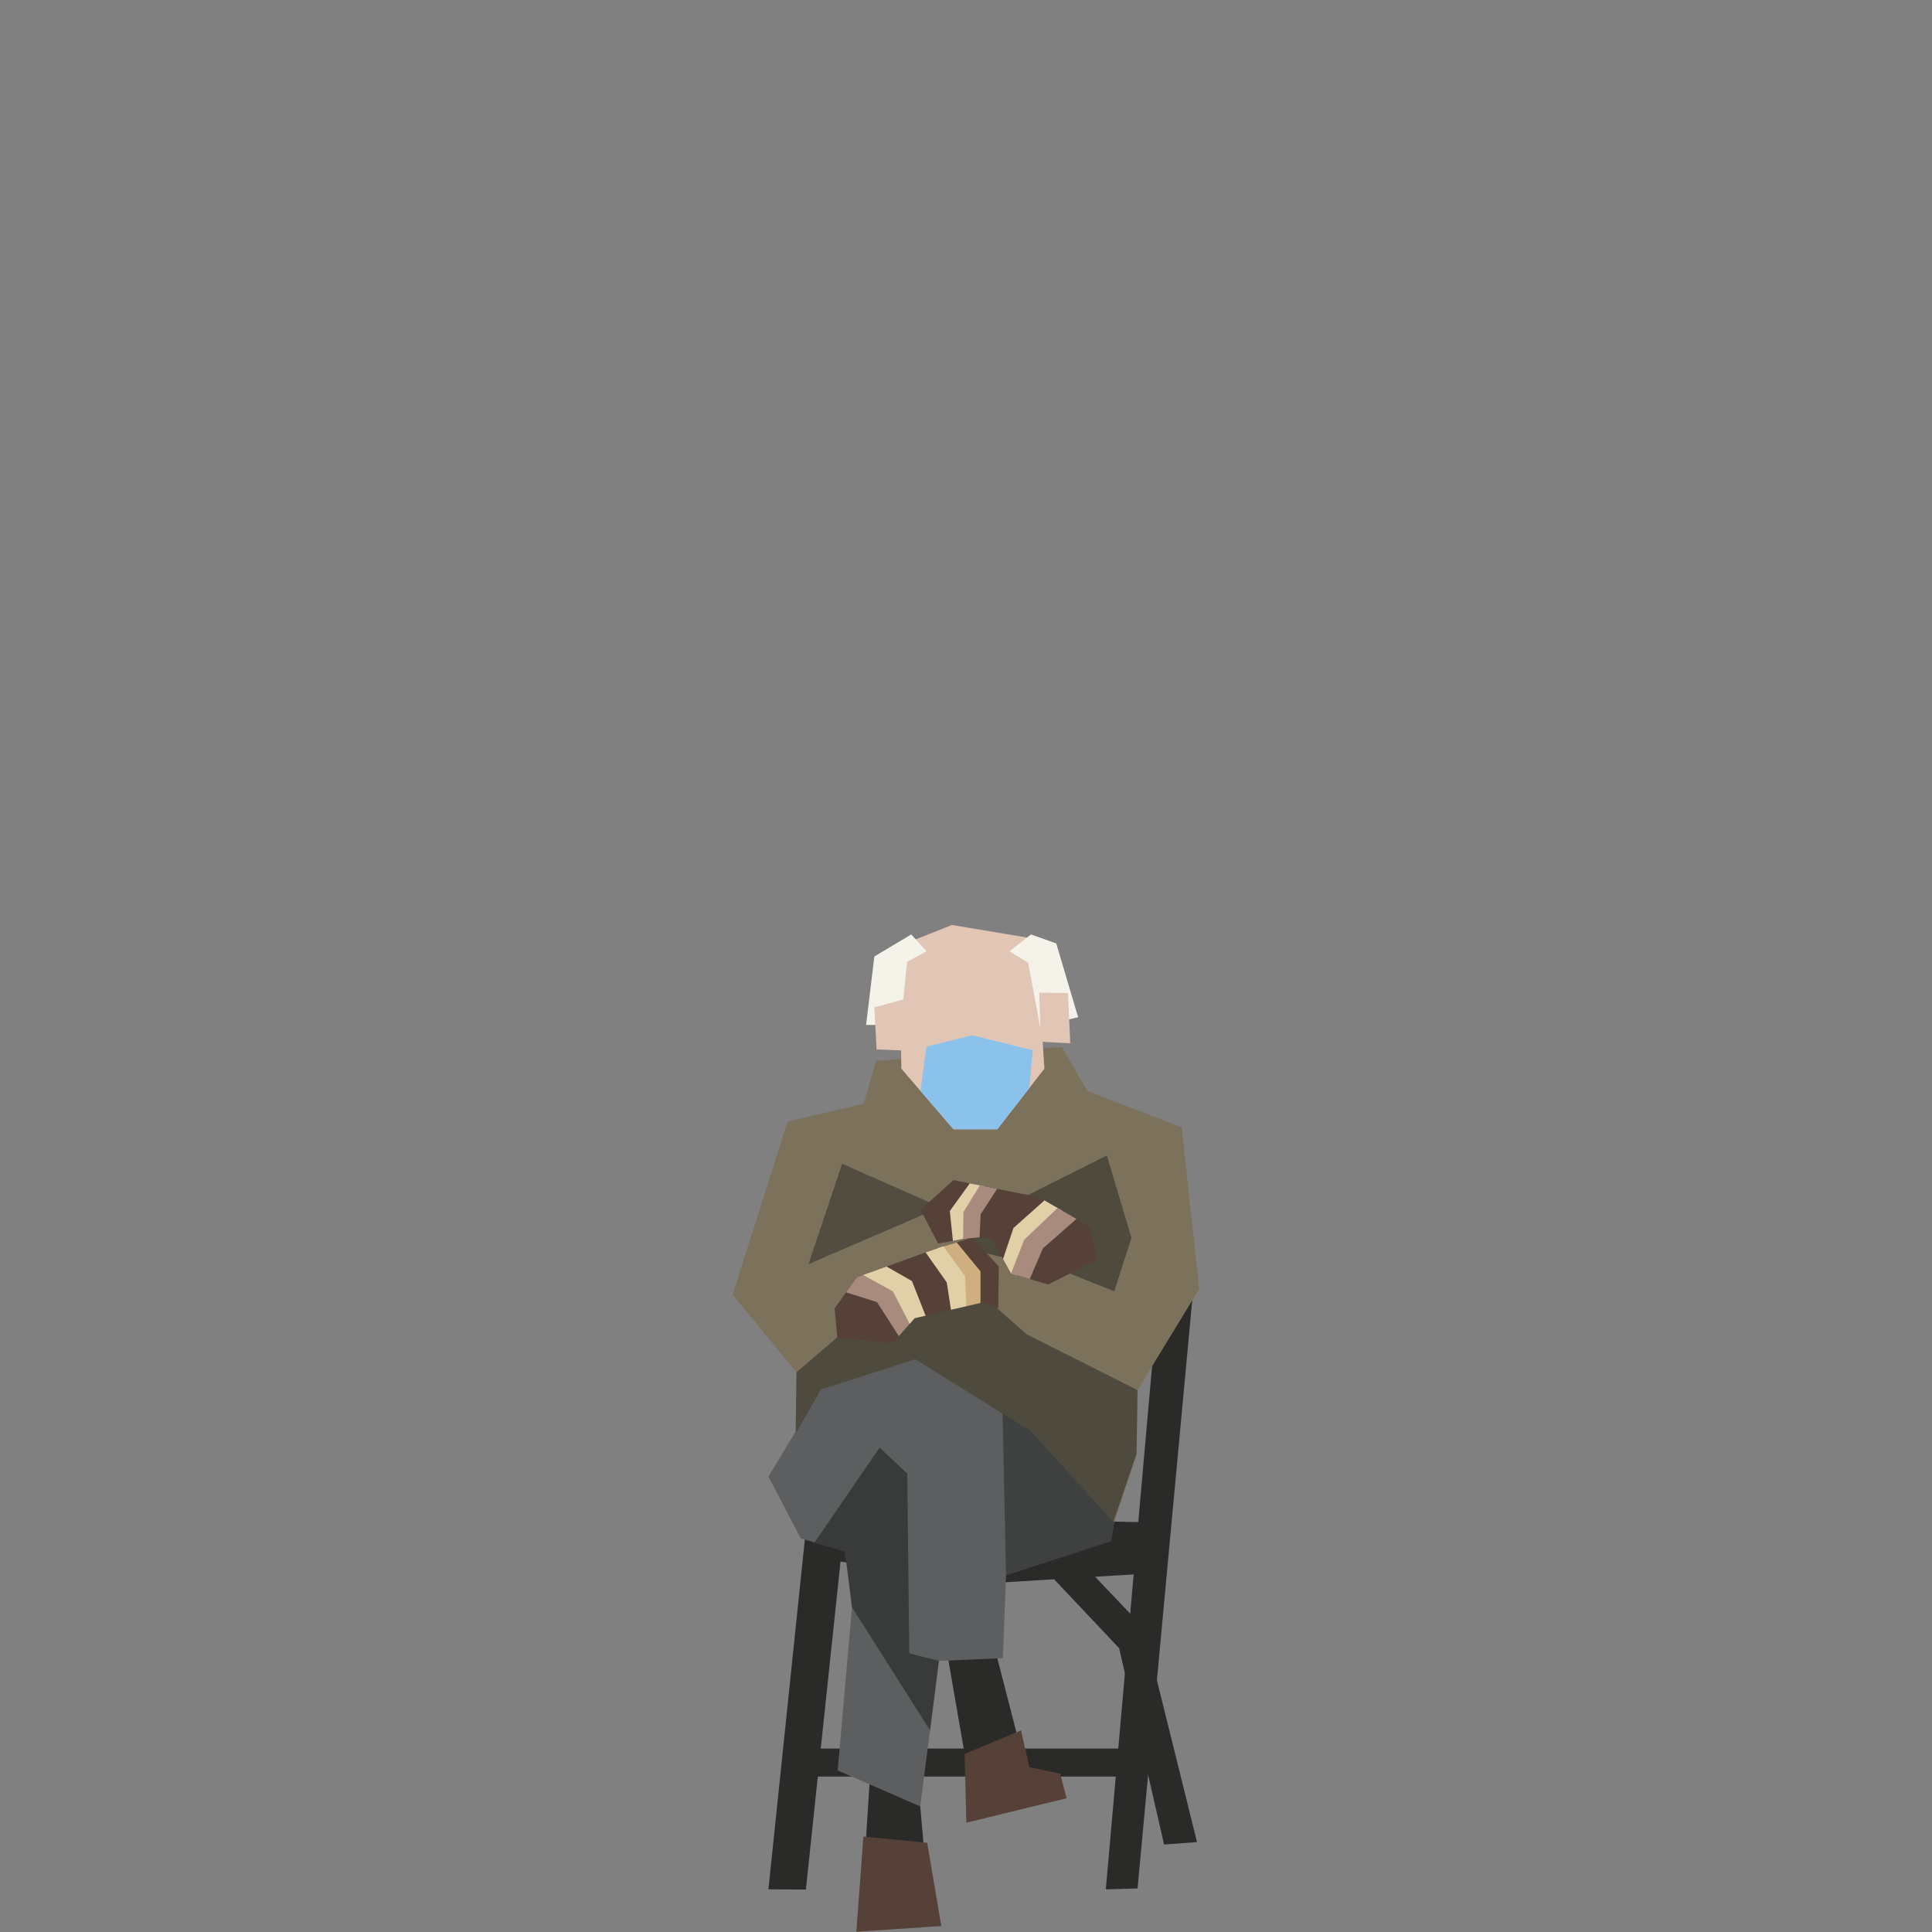 <?xml version="1.0" encoding="UTF-8" standalone="no"?>
<!DOCTYPE svg PUBLIC "-//W3C//DTD SVG 1.1//EN" "http://www.w3.org/Graphics/SVG/1.1/DTD/svg11.dtd">
<!-- Uploaded to: SVG Repo, www.svgrepo.com, Transformed by: SVG Repo Tools -->
<svg fill="#000000" width="800px" height="800px" viewBox="-36 0 192 192" version="1.1" xmlns="http://www.w3.org/2000/svg" xmlns:xlink="http://www.w3.org/1999/xlink" xml:space="preserve" xmlns:serif="http://www.serif.com/" style="fill-rule:evenodd;clip-rule:evenodd;stroke-linejoin:round;stroke-miterlimit:2;">
    <rect x="-36" y="0" width="192" height="192" fill="#808080" stroke="none"/>
    <g id="bernie" transform="matrix(1.015,0,0,1.015,7.278,-2.907)">
        <g>
            <path d="M32.6,187.849L36.265,187.871L39.884,153.607L36.186,153.378L32.6,187.849Z" style="fill:rgb(42,42,41);"/>
            <path d="M37.119,155.416L54.815,157.841L69.862,156.922L69.862,151.913L38.21,151.277L37.119,155.416Z" style="fill:rgb(42,42,41);"/>
            <path d="M36.359,176.808L68.488,176.808L68.218,174.062L36.482,174.064L36.359,176.808Z" style="fill:rgb(42,42,41);"/>
            <path d="M65.632,187.849L68.739,187.762L74.092,130.193L70.591,131.763L65.632,187.849Z" style="fill:rgb(42,42,41);"/>
            <path d="M63.453,156.058L69.368,162.274L74.561,183.221L71.336,183.462L66.935,164.234L60,156.892L63.453,156.058Z" style="fill:rgb(42,42,41);"/>
        </g>
        <path d="M50.083,164.638L51.921,175.237L56.881,172.481L54.794,164.393L50.083,164.638Z" style="fill:rgb(42,42,41);"/>
        <path d="M42.638,175.237L42.128,183.318L47.859,184.22L47.065,175.237L42.638,175.237" style="fill:rgb(42,42,41);"/>
        <path d="M43.128,106.734L61.34,105.372L63.81,109.673L73.062,113.25L74.779,129.066L68.739,138.967L68.639,145.243L66.454,151.954L58.249,142.936L43.354,137.295L37.751,138.913L35.267,143.15L35.346,137.224L29.092,129.627L34.482,112.671L41.932,110.928L43.128,106.734Z" style="fill:rgb(124,113,91);"/>
        <path d="M39.816,116.807L36.523,126.636L48.336,121.545L48.316,120.564L39.816,116.807Z" style="fill:rgb(42,42,41);fill-opacity:0.5;"/>
        <path d="M39.377,176.206L47.462,179.728L49.292,165.489L55.553,165.21L55.861,157.096L66.139,153.753L66.454,151.954L58.249,142.936L55.526,141.278L46.973,135.954L37.751,138.913L32.6,147.438L35.76,153.486L40.092,154.76L40.782,160.237L39.377,176.206Z" style="fill:rgb(92,94,95);"/>
        <path d="M37.119,153.886L43.486,144.602L46.192,147.144L46.387,164.745L49.292,165.489L48.426,172.289L40.782,160.237L40.092,154.76L37.119,153.886Z" style="fill:rgb(23,24,23);fill-opacity:0.5;"/>
        <path d="M55.526,141.278L46.973,135.954L37.751,138.913L35.267,143.15L35.346,137.224L40.885,132.479L52.491,128.776L57.915,133.526L68.739,138.967L68.639,145.243L66.403,151.764L66.454,151.954L66.139,153.753L55.861,157.096L55.526,141.278Z" style="fill:rgb(34,36,34);fill-opacity:0.5;"/>
        <g transform="matrix(1,0,0,1,-1392.39,-8.406)">
            <path d="M1443.11,121.839L1447.39,121.839L1452.01,115.904L1451.19,103.21L1442.95,101.835L1437.84,103.869L1438,115.904L1443.11,121.839Z" style="fill:rgb(225,197,181);fill-rule:nonzero;"/>
        </g>
        <path d="M48.072,105.348L47.486,109.677L50.719,113.433L55.005,113.433L58.129,109.416L58.479,105.695L52.534,104.231L48.072,105.348Z" style="fill:rgb(138,194,236);"/>
        <g transform="matrix(1,0,0,1,-1392.39,-8.406)">
            <path d="M1448.59,104.406L1450.7,102.762L1453.17,103.643L1455.31,110.862L1451.58,111.753L1450.42,105.542L1448.59,104.406Z" style="fill:rgb(245,243,233);fill-rule:nonzero;"/>
        </g>
        <g transform="matrix(1,0,0,1,-1392.39,-8.406)">
            <path d="M1451.5,108.456L1454.32,108.503L1454.54,113.419L1451.66,113.269L1451.5,108.456Z" style="fill:rgb(225,197,181);fill-rule:nonzero;"/>
        </g>
        <g transform="matrix(1,0,0,1,-1392.39,-8.406)">
            <path d="M1440.46,104.406L1438.57,105.441L1437.93,111.623L1434.55,111.623L1435.36,104.92L1438.97,102.762L1440.46,104.406Z" style="fill:rgb(245,243,233);fill-rule:nonzero;"/>
        </g>
        <g transform="matrix(1,0,0,1,-1392.39,-8.406)">
            <path d="M1438.21,109.125L1435.36,109.9L1435.58,114.022L1438.1,114.12L1438.21,109.125Z" style="fill:rgb(225,197,181);fill-rule:nonzero;"/>
        </g>
        <path d="M41.899,182.685L48.143,183.29L49.527,191.44L41.205,192L41.899,182.685Z" style="fill:rgb(86,65,57);"/>
        <path d="M51.809,174.591L51.976,181.327L61.786,178.931L61.169,176.524L58.155,175.889L57.326,172.289L51.809,174.591Z" style="fill:rgb(86,65,57);"/>
        <path d="M62.104,127.555L66.454,129.299L68.143,124.066L65.733,115.997L51.675,123.043L52.541,125.243L62.104,127.555Z" style="fill:rgb(34,36,34);fill-opacity:0.5;"/>
        <path d="M49.214,124.611L52.982,123.963L54.485,124.19L56.35,127.547L60,128.633L64.763,126.192L64.12,122.998L59.105,120.093L50.717,118.407L47.486,121.31L49.214,124.611L48.547,125.285L41.253,127.922L39.079,130.971L39.345,133.867L44.769,134.365L46.908,131.932L53.664,130.365L55.093,130.974L55.156,126.87L52.56,124.035L48.547,125.285" style="fill:rgb(86,65,57);"/>
        <path d="M50.662,124.362L50.358,121.435L52.313,118.728L53.778,119.022L52.108,121.626L52.143,124.061L50.662,124.362Z" style="fill:rgb(225,207,168);"/>
        <path d="M51.666,124.158L51.688,121.545L53.302,118.926L54.993,119.266L53.373,121.76L53.274,124.007L51.666,124.158Z" style="fill:rgb(169,139,126);"/>
        <path d="M40.2,129.399L43.227,130.35L45.366,133.686L46.908,131.932L45.366,128.776L42.488,127.475L41.253,127.922L40.2,129.399Z" style="fill:rgb(169,139,126);"/>
        <path d="M41.871,127.698L44.789,129.302L46.428,132.479L46.908,131.932L47.988,131.682L46.653,128.295L44.163,126.87L41.871,127.698Z" style="fill:rgb(225,207,168);"/>
        <path d="M49.253,125.052L51.484,127.998L51.921,130.769L53.361,130.435L53.364,127.344L51.032,124.511L49.253,125.052Z" style="fill:rgb(207,174,128);"/>
        <g transform="matrix(1,0,0,1,-0.814,0.336)">
            <path d="M48.802,125.151L50.876,128.092L51.284,130.77L52.79,130.421L52.667,127.475L50.542,124.553L48.802,125.151Z" style="fill:rgb(225,207,168);"/>
        </g>
        <path d="M56.959,127.728L56.35,127.547L55.567,126.137L56.588,123.1L59.624,120.394L61.34,121.388L58.327,124.555L56.959,127.728Z" style="fill:rgb(225,207,168);"/>
        <path d="M58.183,128.092L59.477,125.089L62.755,122.207L60.909,121.138L57.647,124.241L56.35,127.547L58.183,128.092Z" style="fill:rgb(169,139,126);"/>
    </g>
</svg>